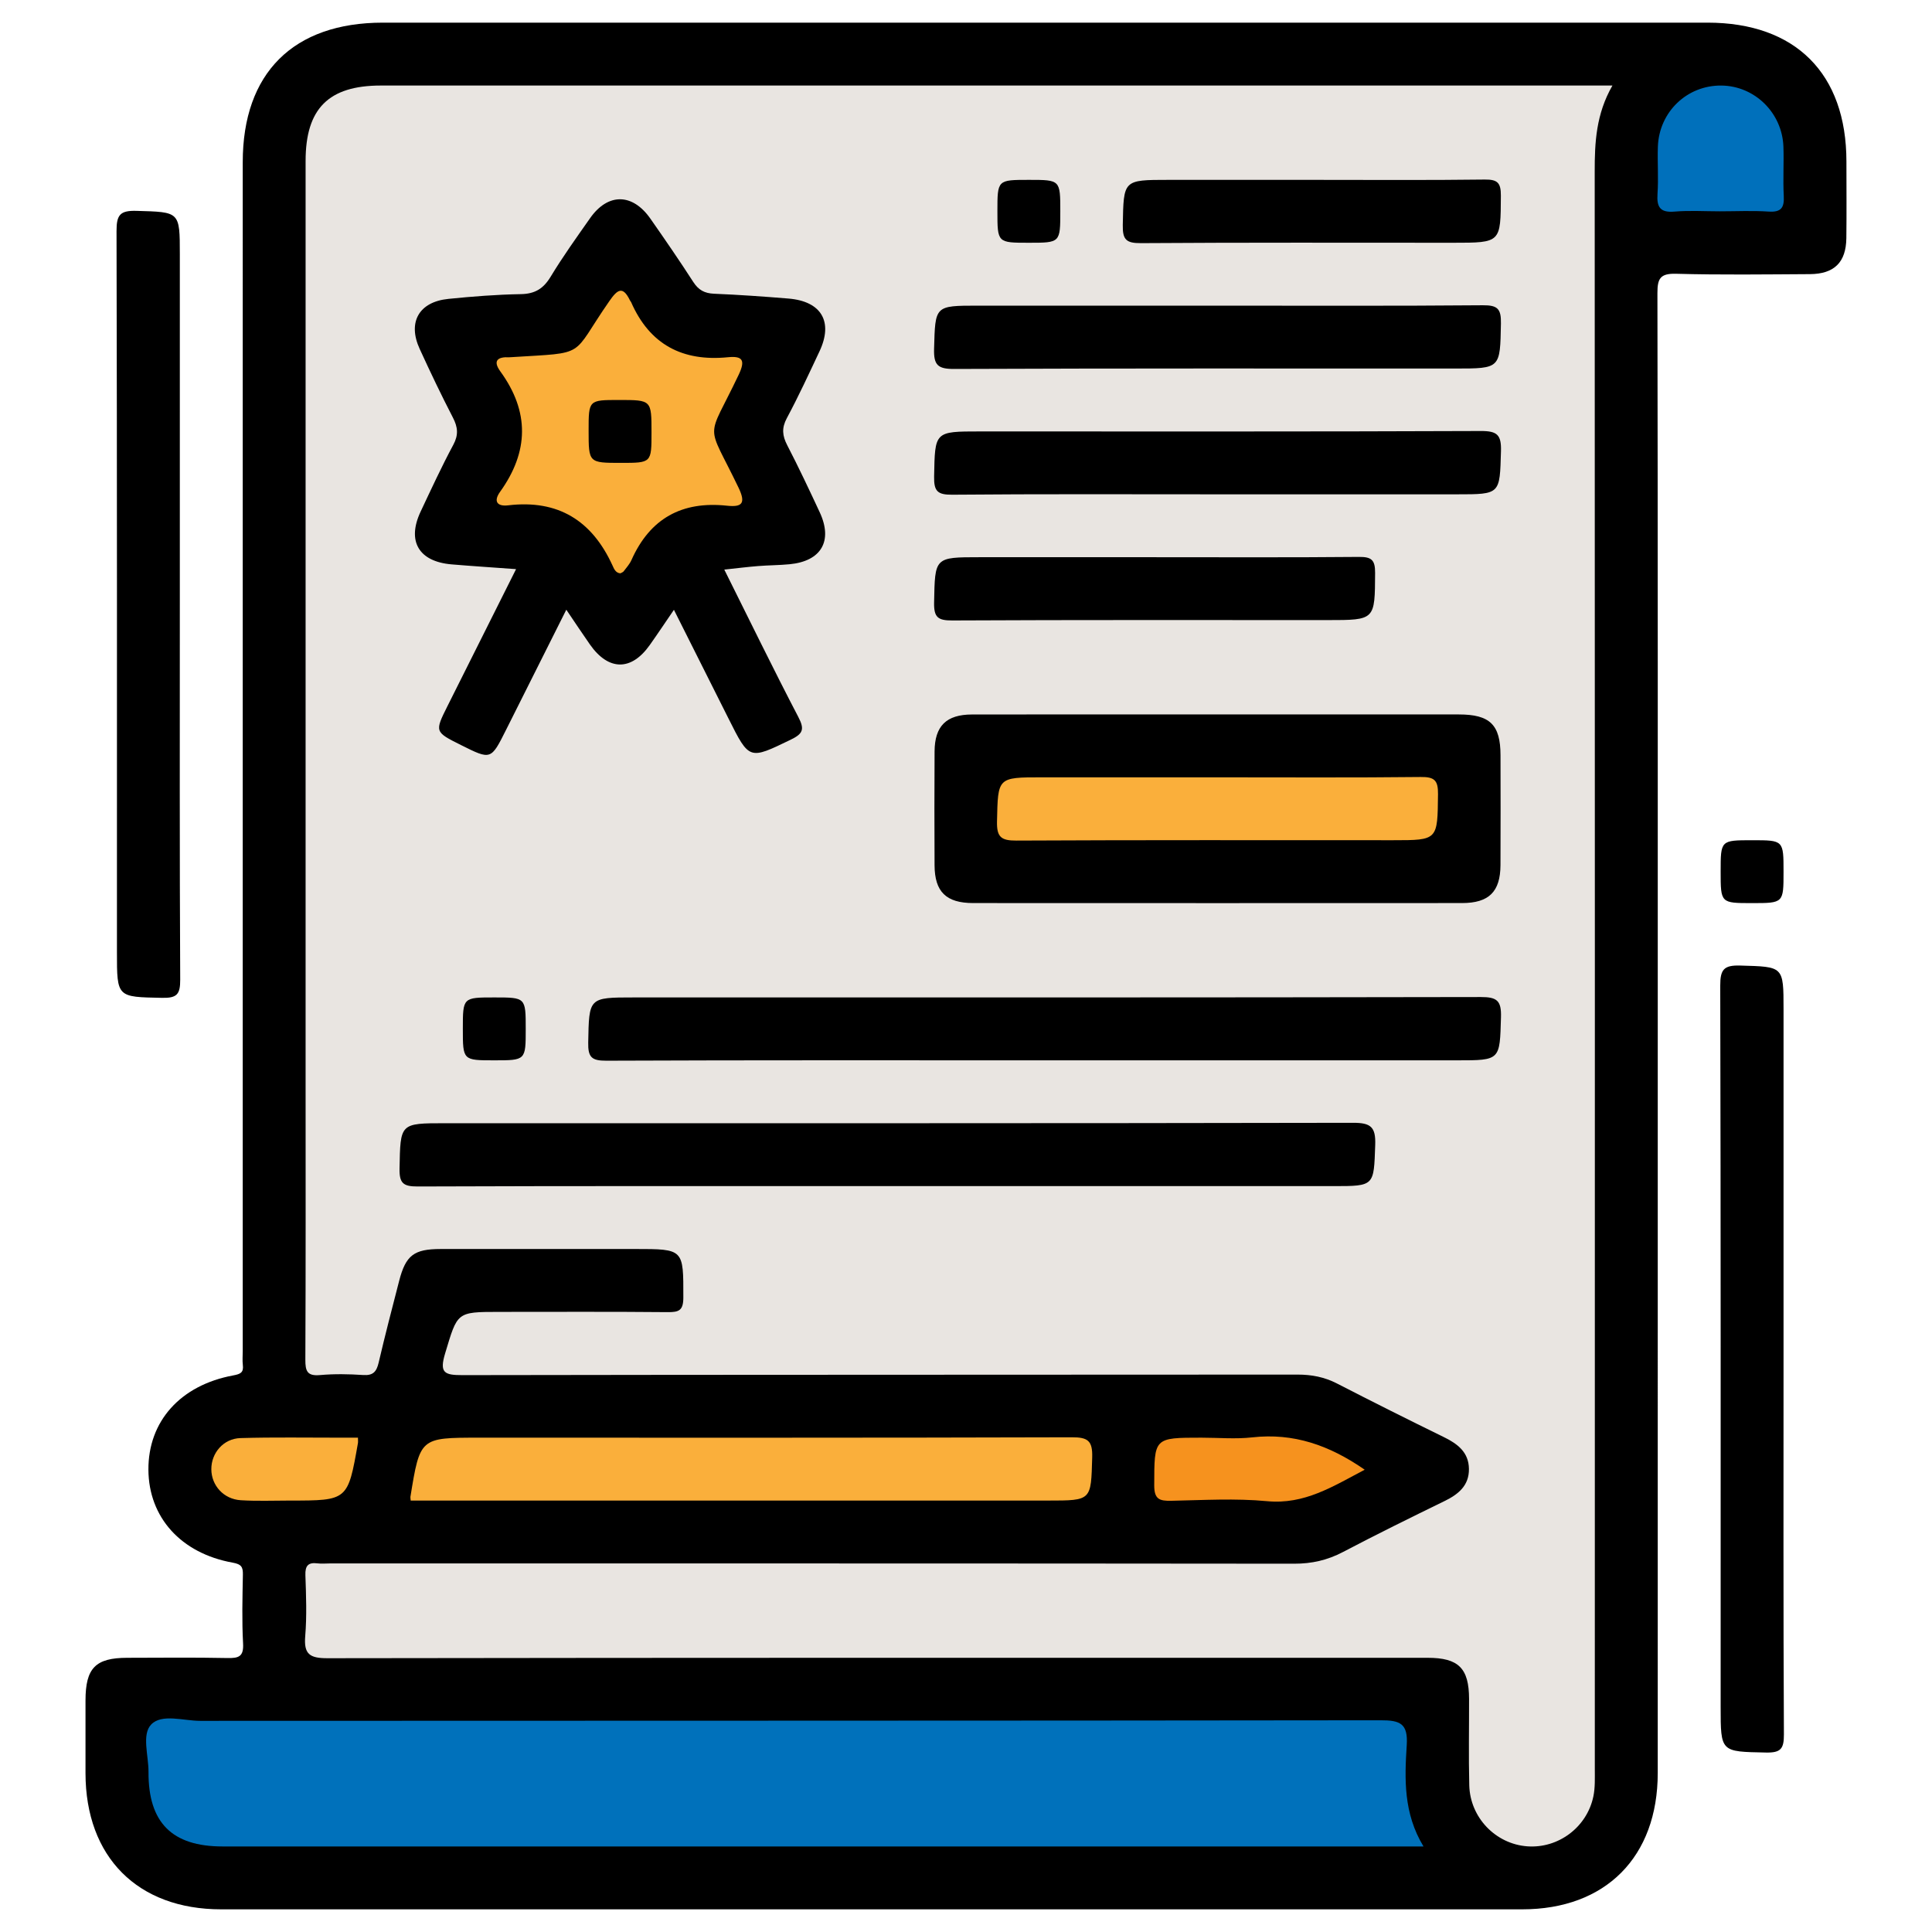 <?xml version="1.0" encoding="utf-8"?>
<!-- Generator: Adobe Illustrator 16.0.0, SVG Export Plug-In . SVG Version: 6.00 Build 0)  -->
<!DOCTYPE svg PUBLIC "-//W3C//DTD SVG 1.1//EN" "http://www.w3.org/Graphics/SVG/1.1/DTD/svg11.dtd">
<svg version="1.1" id="Layer_1" xmlns="http://www.w3.org/2000/svg" xmlns:xlink="http://www.w3.org/1999/xlink" x="0px" y="0px"
	 width="512px" height="512px" viewBox="0 0 512 512" enable-background="new 0 0 512 512" xml:space="preserve">
<g>
	<path fill-rule="evenodd" clip-rule="evenodd" d="M439.323,275.596c0,64.754,0.004,129.511-0.004,194.268
		c-0.003,22.242-13.806,36.13-35.922,36.13c-114.929,0.009-229.856,0.009-344.785,0c-22.144,0-35.935-13.864-35.954-36.095
		c-0.005-6.422-0.008-12.846,0.001-19.27c0.012-8.585,2.645-11.281,11.054-11.294c8.854-0.014,17.71-0.118,26.562,0.062
		c2.968,0.06,4.334-0.36,4.142-3.848c-0.333-6.057-0.164-12.148-0.052-18.222c0.038-2.056-0.382-2.79-2.692-3.205
		c-13.746-2.475-22.263-12.021-22.344-24.601c-0.081-12.82,8.438-22.419,22.473-25.022c1.913-0.354,2.799-0.744,2.55-2.777
		c-0.147-1.196-0.026-2.427-0.026-3.643c0-105.032-0.001-210.063,0.001-315.097c0-23.628,13.413-36.981,37.145-36.981
		C218.481,6,335.492,6,452.506,6.001c23.318,0,36.809,13.487,36.816,36.795c0.002,6.771,0.064,13.543-0.019,20.312
		c-0.079,6.407-3.204,9.505-9.672,9.541c-11.805,0.064-23.615,0.23-35.412-0.096c-4.209-0.115-4.991,1.2-4.984,5.13
		C439.357,143.653,439.323,209.624,439.323,275.596z"/>
	<path fill-rule="evenodd" clip-rule="evenodd" d="M47.657,160.162c0,33.154-0.073,66.312,0.099,99.465
		c0.021,3.869-0.86,4.894-4.783,4.814c-11.978-0.243-11.982-0.052-11.982-12.094c0-63.707,0.049-127.414-0.108-191.122
		c-0.01-4.305,0.95-5.471,5.315-5.344c11.453,0.336,11.46,0.103,11.46,11.583C47.657,98.364,47.657,129.262,47.657,160.162z"/>
	<path fill-rule="evenodd" clip-rule="evenodd" d="M472.656,360.156c0,33.155-0.073,66.311,0.098,99.467
		c0.02,3.859-0.847,4.898-4.78,4.816c-11.98-0.242-11.984-0.051-11.984-12.089c0-63.708,0.049-127.415-0.107-191.121
		c-0.011-4.299,0.938-5.478,5.311-5.349c11.456,0.335,11.464,0.102,11.464,11.579C472.656,298.358,472.656,329.258,472.656,360.156z
		"/>
	<path fill-rule="evenodd" clip-rule="evenodd" d="M472.656,231.043c0,8.29,0,8.29-8.378,8.29c-8.289,0-8.289,0-8.289-8.376
		c0-8.29,0-8.29,8.376-8.29C472.656,222.667,472.656,222.667,472.656,231.043z"/>
	<path fill-rule="evenodd" clip-rule="evenodd" fill="#E9E5E1" d="M427.312,22.667c-4.361,7.596-4.702,15.115-4.698,22.804
		c0.058,141.124,0.045,282.246,0.029,423.369c0,2.422,0.104,4.909-0.387,7.251c-1.722,8.19-9.323,13.811-17.512,13.205
		c-8.369-0.617-15.151-7.591-15.371-16.177c-0.195-7.634-0.034-15.274-0.055-22.912c-0.021-8.109-2.793-10.871-10.965-10.871
		c-97.205-0.007-194.412-0.04-291.617,0.109c-4.72,0.006-6.243-1.117-5.848-5.869c0.444-5.344,0.232-10.758,0.046-16.134
		c-0.09-2.557,0.777-3.448,3.235-3.132c1.023,0.131,2.08,0.021,3.122,0.021c85.229,0,170.458-0.025,255.687,0.067
		c4.663,0.006,8.793-0.932,12.903-3.089c8.887-4.666,17.896-9.101,26.917-13.502c3.675-1.794,6.533-4.092,6.485-8.525
		c-0.047-4.434-3.002-6.647-6.647-8.434c-9.479-4.644-18.922-9.367-28.307-14.2c-3.338-1.72-6.726-2.37-10.472-2.367
		c-73.773,0.065-147.546,0.009-221.318,0.143c-4.794,0.008-6.129-0.613-4.57-5.777c3.284-10.883,2.957-10.982,14.193-10.982
		c14.927,0,29.856-0.077,44.783,0.065c2.996,0.028,4.144-0.441,4.148-3.869c0.014-12.862,0.17-12.862-12.795-12.862
		c-17.185,0-34.369-0.011-51.554,0.004c-7.049,0.007-9.21,1.661-10.961,8.433c-1.862,7.208-3.739,14.414-5.433,21.663
		c-0.554,2.371-1.436,3.477-4.087,3.298c-3.802-0.255-7.657-0.327-11.445,0.012c-3.431,0.31-3.91-1.072-3.896-4.101
		c0.117-24.302,0.065-48.603,0.065-72.904c0-81.584-0.001-163.168,0.001-244.751c0.001-13.877,6.097-19.984,19.949-19.984
		c106.754-0.002,213.507-0.001,320.261-0.001C422.932,22.667,424.663,22.667,427.312,22.667z"/>
	<path fill-rule="evenodd" clip-rule="evenodd" fill="#0071BB" d="M377.245,489.332c-2.759,0-4.613,0-6.466,0
		c-103.932,0-207.862,0.001-311.795-0.002c-13.388-0.001-19.709-6.309-19.627-19.775c0.025-4.301-1.852-9.917,0.726-12.563
		c2.824-2.903,8.536-0.947,12.973-0.949c104.279-0.056,208.558-0.009,312.836-0.151c5.128-0.008,7.279,0.831,6.909,6.588
		C372.226,471.425,371.905,480.529,377.245,489.332z"/>
	<path fill-rule="evenodd" clip-rule="evenodd" fill="#FAAF3B" d="M108.84,397.665c-0.053-0.631-0.104-0.811-0.077-0.976
		c2.551-15.69,2.551-15.69,18.108-15.69c52.384,0,104.768,0.054,157.15-0.104c4.25-0.013,5.548,0.886,5.422,5.314
		c-0.328,11.448-0.09,11.455-11.662,11.455c-54.291,0-108.582,0-162.874,0C113.008,397.665,111.109,397.665,108.84,397.665z"/>
	<path fill-rule="evenodd" clip-rule="evenodd" fill="#0070BB" d="M455.719,56c-3.987,0-7.997-0.259-11.957,0.075
		c-3.814,0.321-4.748-1.191-4.505-4.711c0.285-4.142-0.048-8.322,0.096-12.479c0.32-9.257,7.764-16.338,16.891-16.212
		c8.809,0.122,16.074,7.252,16.381,16.233c0.147,4.329-0.144,8.676,0.09,13c0.165,3.087-0.644,4.388-3.995,4.165
		C464.403,55.782,460.054,56,455.719,56z"/>
	<path fill-rule="evenodd" clip-rule="evenodd" fill="#F6921E" d="M361.659,389.491c-8.441,4.431-15.952,9.279-25.865,8.338
		c-8.399-0.797-16.937-0.275-25.407-0.104c-3.099,0.063-4.511-0.39-4.504-4.095c0.027-12.631-0.144-12.631,12.51-12.631
		c4.496,0,9.039,0.415,13.48-0.083C342.748,379.699,352.246,382.952,361.659,389.491z"/>
	<path fill-rule="evenodd" clip-rule="evenodd" fill="#FAAF3B" d="M94.863,380.997c0,0.764,0.052,1.118-0.007,1.451
		c-2.683,15.218-2.684,15.221-18.038,15.217c-4.336-0.002-8.685,0.183-13.005-0.087c-4.555-0.284-7.784-3.911-7.807-8.209
		c-0.024-4.297,3.193-8.128,7.723-8.262c8.838-0.262,17.689-0.098,26.535-0.108C91.792,380.996,93.319,380.997,94.863,380.997z"/>
	<path fill-rule="evenodd" clip-rule="evenodd" d="M191.944,150.948c6.722,13.461,12.99,26.354,19.619,39.06
		c1.711,3.278,1.249,4.442-2.021,6.021c-11.009,5.316-10.932,5.461-16.482-5.613c-4.719-9.417-9.451-18.829-14.464-28.81
		c-2.366,3.455-4.347,6.435-6.416,9.354c-4.906,6.917-10.937,6.846-15.857-0.183c-1.982-2.831-3.888-5.718-6.246-9.197
		c-5.484,10.935-10.729,21.377-15.96,31.828c-4.008,8.006-4,8.01-11.914,4.058c-7.032-3.514-7.036-3.515-3.581-10.417
		c5.943-11.874,11.89-23.743,18.139-36.222c-6.145-0.449-11.622-0.799-17.089-1.261c-8.71-0.737-11.893-6.159-8.197-14.002
		c2.802-5.944,5.558-11.919,8.662-17.705c1.411-2.63,1.193-4.664-0.111-7.187c-3.099-5.986-6.003-12.081-8.812-18.212
		c-3.243-7.078-0.188-12.463,7.608-13.251c6.38-0.645,12.794-1.149,19.201-1.26c3.735-0.063,5.977-1.438,7.894-4.606
		c3.224-5.331,6.872-10.41,10.455-15.517c4.722-6.732,11.232-6.68,15.994,0.13c3.872,5.538,7.706,11.107,11.368,16.783
		c1.376,2.131,2.982,2.997,5.494,3.103c6.581,0.275,13.158,0.738,19.724,1.278c8.734,0.72,11.91,6.145,8.222,13.985
		c-2.797,5.946-5.555,11.921-8.657,17.707c-1.412,2.632-1.195,4.672,0.111,7.191c3.021,5.832,5.819,11.783,8.595,17.736
		c3.548,7.607,0.434,12.979-7.965,13.789c-2.761,0.268-5.547,0.259-8.313,0.48C198.185,150.226,195.436,150.577,191.944,150.948z"/>
	<path fill-rule="evenodd" clip-rule="evenodd" d="M322.625,189.333c21.332,0,42.663-0.007,63.994,0.004
		c8.232,0.004,11.015,2.724,11.032,10.787c0.021,9.711,0.041,19.424-0.008,29.136c-0.037,7.061-3.053,10.057-10.19,10.061
		c-43.183,0.022-86.367,0.022-129.55,0c-7.165-0.002-10.2-2.983-10.233-10.008c-0.049-10.058-0.057-20.118,0.003-30.177
		c0.04-6.736,3.107-9.776,9.917-9.789C279.269,189.309,300.946,189.335,322.625,189.333z"/>
	<path fill-rule="evenodd" clip-rule="evenodd" d="M234.634,314.332c-41.308,0-82.616-0.059-123.924,0.097
		c-3.863,0.015-4.905-0.857-4.827-4.789c0.236-11.97,0.046-11.974,12.118-11.974c80.188,0,160.375,0.044,240.562-0.111
		c4.686-0.009,6.052,1.074,5.883,5.847c-0.384,10.921-0.118,10.931-11.093,10.931C313.78,314.332,274.207,314.332,234.634,314.332z"
		/>
	<path fill-rule="evenodd" clip-rule="evenodd" d="M276.292,280.999c-38.531,0-77.062-0.063-115.592,0.098
		c-3.883,0.016-4.894-0.889-4.817-4.8c0.234-11.96,0.047-11.964,12.128-11.964c74.806,0,149.609,0.04,224.415-0.108
		c4.318-0.009,5.473,0.977,5.348,5.331c-0.328,11.438-0.098,11.443-11.617,11.443C349.535,280.999,312.913,280.999,276.292,280.999z
		"/>
	<path fill-rule="evenodd" clip-rule="evenodd" d="M322.674,81c23.427,0,46.854,0.102,70.28-0.102
		c3.899-0.034,4.883,0.914,4.808,4.81c-0.231,11.954-0.045,11.958-12.13,11.958c-44.251,0-88.504-0.071-132.753,0.111
		c-4.334,0.018-5.463-1.001-5.338-5.342C247.866,81.006,247.639,81,259.159,81C280.332,81,301.503,81,322.674,81z"/>
	<path fill-rule="evenodd" clip-rule="evenodd" d="M322.119,131c-23.254,0-46.508-0.103-69.76,0.102
		c-3.898,0.035-4.884-0.913-4.809-4.809c0.231-11.955,0.046-11.958,12.128-11.958c44.252,0,88.504,0.069,132.754-0.111
		c4.333-0.018,5.463,0.998,5.341,5.34c-0.327,11.431-0.099,11.437-11.62,11.437C364.81,131,343.465,131,322.119,131z"/>
	<path fill-rule="evenodd" clip-rule="evenodd" d="M305.975,147.667c18.046,0,36.092,0.087,54.137-0.079
		c3.346-0.031,4.325,0.781,4.305,4.232c-0.073,12.511,0.07,12.512-12.604,12.512c-33.141,0-66.283-0.07-99.423,0.096
		c-3.834,0.019-4.923-0.813-4.843-4.772c0.24-11.986,0.046-11.99,12.1-11.99C275.089,147.667,290.531,147.667,305.975,147.667z"/>
	<path fill-rule="evenodd" clip-rule="evenodd" d="M348.194,47.667c15.096,0,30.19,0.108,45.283-0.084
		c3.409-0.043,4.285,0.883,4.268,4.27c-0.068,12.479,0.066,12.48-12.629,12.48c-27.588,0-55.176-0.088-82.762,0.101
		c-3.9,0.028-4.88-0.918-4.804-4.81c0.229-11.952,0.045-11.957,12.126-11.957C322.516,47.667,335.355,47.667,348.194,47.667z"/>
	<path fill-rule="evenodd" clip-rule="evenodd" d="M280.989,56.017c0,8.316,0,8.316-8.349,8.316c-8.317,0-8.317,0-8.317-8.349
		c0-8.317,0-8.317,8.35-8.317C280.989,47.667,280.989,47.667,280.989,56.017z"/>
	<path fill-rule="evenodd" clip-rule="evenodd" d="M139.323,272.682c0,8.317,0,8.317-8.349,8.317c-8.317,0-8.317,0-8.317-8.35
		c0-8.316,0-8.316,8.351-8.316C139.323,264.333,139.323,264.333,139.323,272.682z"/>
	<path fill-rule="evenodd" clip-rule="evenodd" fill="#FAAF3B" d="M164.415,151.938c-1.271-0.085-1.71-1.232-2.088-2.061
		c-5.438-11.924-14.426-17.533-27.667-15.958c-2.906,0.346-3.954-1.048-2.127-3.592c7.633-10.641,7.827-21.219,0.066-31.898
		c-2.084-2.869-0.675-3.905,2.356-3.747c0.172,0.009,0.347-0.018,0.52-0.028c20.569-1.304,15.524,0.21,26.033-14.892
		c2.078-2.984,3.515-4.144,5.447-0.138c0.075,0.155,0.222,0.275,0.29,0.432c4.929,11.273,13.651,15.814,25.701,14.613
		c3.959-0.393,4.598,0.89,2.807,4.661c-8.604,18.101-8.711,11.826-0.031,29.909c2.028,4.225,0.875,5.201-3.073,4.778
		c-11.926-1.274-20.394,3.376-25.306,14.403c-0.484,1.088-1.337,2.02-2.066,2.988C165.095,151.65,164.727,151.754,164.415,151.938z"
		/>
	<path fill-rule="evenodd" clip-rule="evenodd" fill="#FAAF3B" d="M322.939,206c17.855,0,35.71,0.107,53.563-0.09
		c3.63-0.039,4.627,0.871,4.585,4.548c-0.141,12.206,0.02,12.208-11.912,12.208c-33.283,0-66.564-0.074-99.846,0.095
		c-4.042,0.021-5.204-0.96-5.112-5.075c0.26-11.684,0.063-11.688,11.921-11.688C291.738,206,307.34,206,322.939,206z"/>
	<path fill-rule="evenodd" clip-rule="evenodd" d="M172.657,114.582c0,8.085,0,8.085-8.064,8.085c-8.603,0-8.603,0-8.603-8.583
		c0-8.084,0-8.084,8.064-8.084C172.657,106,172.657,106,172.657,114.582z"/>
</g>
</svg>
